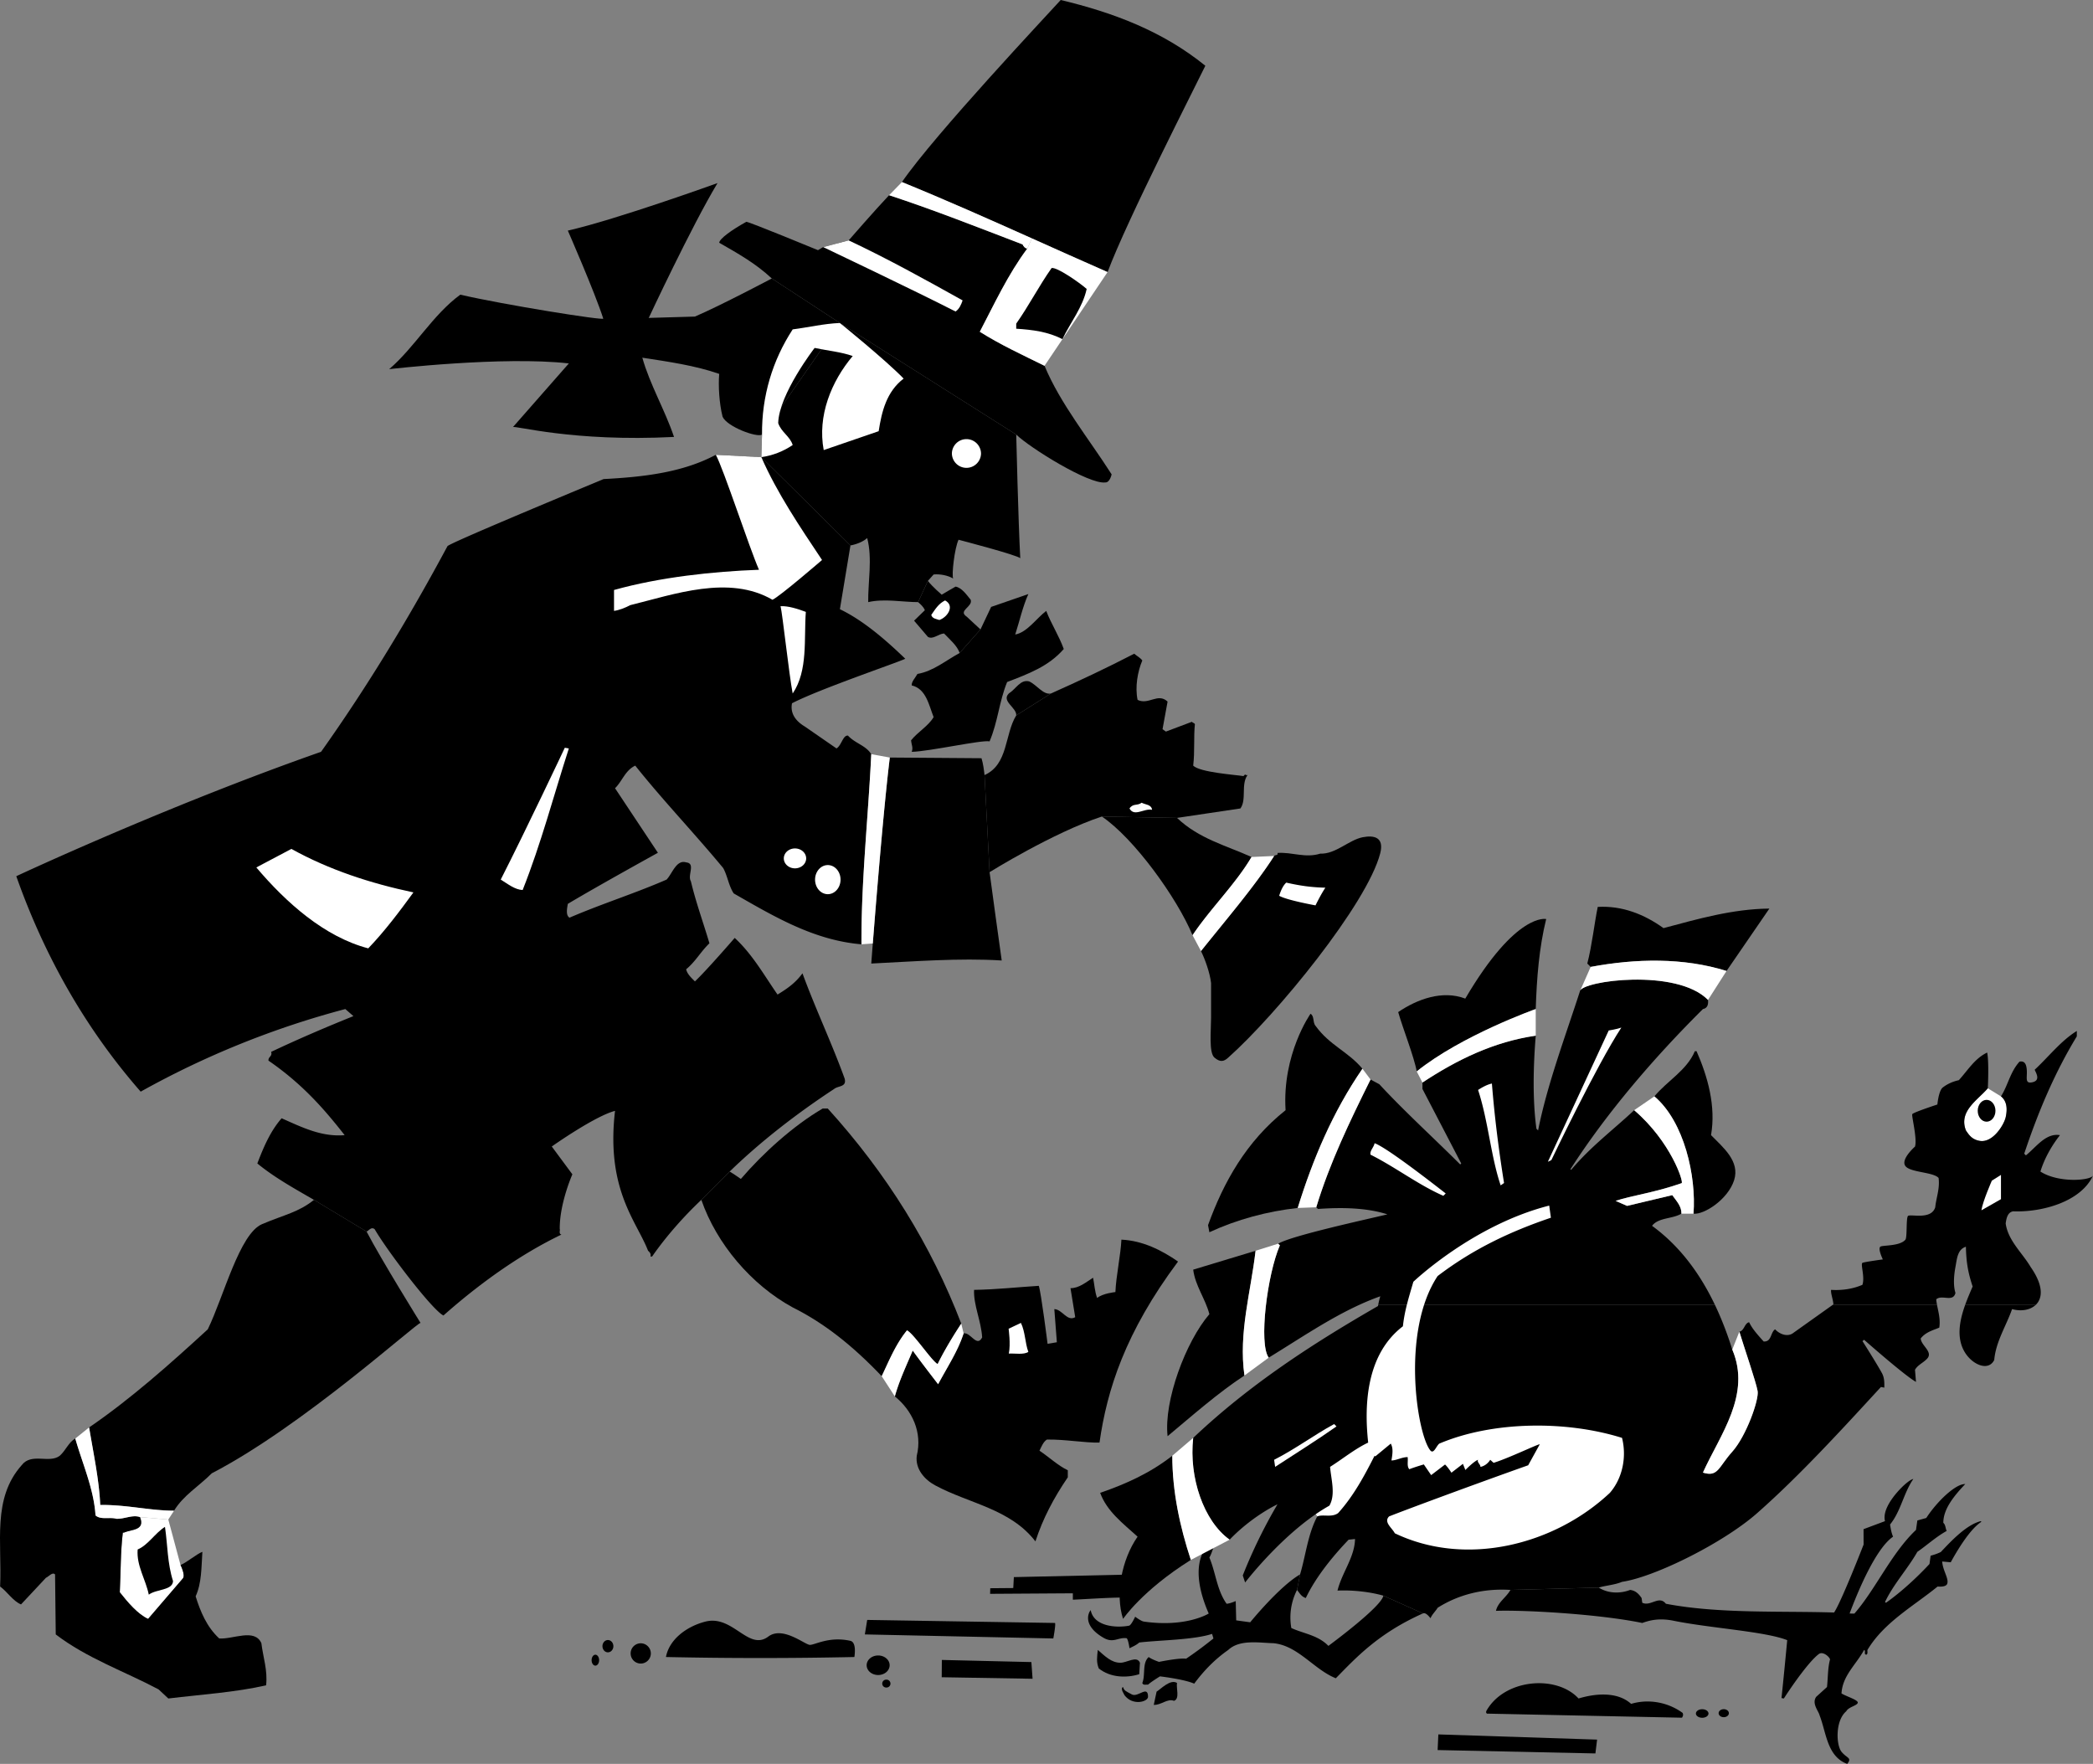 <svg xmlns="http://www.w3.org/2000/svg" width="542.159" height="456.902"><rect width="100%" height="100%" fill="#808080" stroke="none"/><path d="M385.405 443.887c-.172.09-.262-.086-.438-.172v-.438c4.629-8.425 18.207-9.539 23.93-3.316 4.367-1.313 10.043-1.836 13.625 1.394 4.629-1.394 9.691-.347 13.36 2.36.175.61.085.7-.177 1.223l-50.3-1.051m27.859 10.308-40.871-.875.187-4.054 41.121 1.347-.437 3.582m-120.293-40.343c-4.105-.176-10.871.347-15.066.52v-1.657l-21.434.137.04-1.45 5.96-.05.152-2.829 30.473-.671-.125 6m-20.129 10.562-48.816-1.047.61-3.754 48.64.785c.261.348-.434 4.016-.434 4.016m-5.371 10.438-23.535-.395.035-4.48 23.191.55.309 4.325m-46.152-5.633a1142.58 1142.58 0 0 1-48.817 0c.871-4.63 5.438-7.95 10.215-9.172 7.129-1.82 11.16 7.726 16.3 3.875 3.75-2.809 9.466 2.125 10.774 2.152 1.305.028 5.004-2.273 10.477-1.047 1.453.325 1.223 2.97 1.05 4.192m219.61 15.738c-.898 0-1.625-.492-1.625-1.105 0-.614.727-1.106 1.625-1.106s1.629.492 1.629 1.106c0 .613-.73 1.105-1.629 1.105m5.586-.152c-.734 0-1.328-.465-1.328-1.035 0-.575.594-1.036 1.328-1.036.73 0 1.324.461 1.324 1.036 0 .57-.594 1.035-1.324 1.035M227.471 428.82c-1.645 0-2.977 1.133-2.977 2.532 0 1.398 1.332 2.53 2.977 2.53 1.645 0 2.977-1.132 2.977-2.53 0-1.399-1.332-2.532-2.977-2.532m2.125 6.262a1.021 1.021 0 1 0 0 2.04 1.021 1.021 0 1 0 0-2.04m-75.375-6.457c-.535 0-.973.633-.973 1.414 0 .781.438 1.414.973 1.414.535 0 .973-.633.973-1.414 0-.781-.438-1.414-.973-1.414m3.25-3.801c-.781 0-1.414.711-1.414 1.59 0 .879.633 1.59 1.414 1.59.781 0 1.414-.711 1.414-1.59 0-.879-.633-1.59-1.414-1.59m8.563.84a2.626 2.626 0 1 0 0 5.251 2.626 2.626 0 0 0 0-5.25"/><path fill="#fff" d="M46.76 405.387s1.336 2.633.602 3.484l-8.996 10.477c-2.707-1.22-5.329-4.364-7.336-6.895.261-5.156.175-10.48.785-15.457h.261c2.012-.875 5.59-.527 4.192-4.02l7.328.626 3.164 11.785"/><path d="M284.807 373.676c-3.844.09-8.996-.871-13.625-.785-.961.613-1.398 1.836-1.922 2.882 2.36 1.57 4.89 3.93 7.336 5.067v1.832c-3.578 5.242-6.46 10.656-8.383 16.594-6.55-8.473-17.203-9.782-25.937-14.496-2.793-1.485-5.239-4.282-4.801-7.688 1.48-6.023-1.137-11.7-5.68-15.367 1.137-4.106 2.973-7.95 4.63-11.88 1.921 2.708 6.581 8.72 6.581 8.72 2.27-4.278 5.121-8.543 6.606-13.172 1.832-.348 3.406 3.754 4.8 1.047-.257-4.278-2.27-8.383-2.093-12.313 5.675-.086 11.18-.699 16.765-1.047.614 1.836 2.274 15.02 2.274 15.02l2.406-.406-.66-8.59c2.094.09 3.316 3.32 5.414 2.097l-1.223-7.511c2.27 0 4.016-1.57 5.852-2.707.347 1.75.433 3.582 1.047 5.242 1.484-1.223 4.734-1.531 4.734-1.531.176-4.192 1.379-9.649 1.555-13.579 5.5.262 10.39 2.707 14.668 5.676-13.723 18.403-18.387 33.239-20.344 46.895"/><path d="M181.67 310.8c3.93 11.356 12.926 22.009 23.664 27.86 8.035 4.016 15.313 9.684 23.059 17.813 1.918-4.016 3.578-8.207 6.547-11.875 1.836.96 6.465 8.035 7.945 8.734 1.66-3.406 3.934-7.164 6.113-10.48-7.77-20.262-19.297-38.864-34.582-55.715h-1.308c-7.598 4.453-15.434 11.523-21.2 18.246 0 0-1.855-1.305-2.902-1.918l-7.336 7.336"/><path d="M189.006 303.465c8.297-8.035 17.64-15.192 27.07-21.395 1.051-.87 3.32-.437 2.708-2.707-3.317-9.168-7.598-18.164-10.915-27.246-1.835 2.531-4.015 4.016-6.46 5.504-3.407-4.89-6.465-10.394-11.094-14.672 0 0-7.246 8.383-10.305 11.266-.96-.961-2.008-1.922-2.27-3.145 2.446-2.007 3.754-4.543 6.028-6.726-1.574-5.324-3.496-10.567-4.805-16.067-.96-1.57 1.309-4.629-1.222-4.89-2.532-.785-3.582 2.883-5.067 4.453-8.207 3.582-16.851 6.289-25.148 9.867-1.047-.61-.614-2.531-.438-3.578 7.598-4.543 23.332-13.234 23.332-13.234l-11.105-16.72c1.832-1.75 2.62-4.628 5.238-5.85 7.16 8.995 15.285 17.464 22.793 26.546 1.137 2.094 1.398 4.543 2.707 6.55 10.395 5.938 20.7 12.138 33.098 13.184-.086-16.328 1.746-32.832 2.535-49.25-1.399-2.273-4.195-2.796-6.027-4.804-1.31-.176-1.66 2.531-2.97 3.32l-8.21-5.676c-2.356-1.398-3.84-3.406-3.317-6.027 7.075-3.668 27.16-10.48 29.34-11.527-4.8-4.63-10.742-9.868-16.941-12.836l2.738-16.52-23.086-22.867-11.789-.613c-8.644 4.633-18.95 5.765-29.078 6.289-12.574 5.242-39.82 16.594-40.434 17.379-9.695 18.078-20.523 36.066-32.746 53.27-40.238 14.109-78.945 32.222-78.945 32.222 7.375 20.887 18.078 39.648 32.223 55.805a228.617 228.617 0 0 1 53.007-21.395l2.098 1.832c-7.16 2.883-14.496 6.027-21.308 9.258.347 1.223-.786 1.223-.7 2.27 9.387 6.449 15.11 13.449 19.735 19.3-6.024.524-11.176-2.098-16.328-4.367-2.97 3.406-4.715 7.598-6.29 11.703 4.458 3.668 9.696 6.547 14.672 9.43l13.625 8.21c.61-.261 1.22-1.312 2.094-.613 3.23 5.59 14.934 20.961 17.817 22.356 9.253-8.207 19.824-15.805 30.566-20.957-.79-.176-.266-1.223-.438-1.399-.09-6.636 3.27-14.214 3.27-14.214l-5.336-7.204s11.059-7.835 16.387-9.234c-2.387 20.438 5.59 28.559 8.558 36.242.524.438.786.875.61 1.485h.437c3.582-5.153 8.121-10.305 12.75-14.672l7.336-7.336"/><path d="M81.33 310.8c-4.015 3.231-7.605 3.813-13.449 6.29-5.84 2.476-9.933 18.777-14.058 27.246-9.696 8.906-20 18.078-30.739 25.41 1.047 6.375 2.617 13.625 2.88 20.086 6.902-.086 12.84 1.484 19.124 1.484 2.36-3.93 6.375-6.285 9.781-9.691 23.395-12.105 53.012-38.95 54.063-38.95 0 0-10.047-16.155-13.977-23.663L81.33 310.8m175.004-84.882c1.051 7.687 2.098 15.547 3.145 22.879-10.914-.695-22.969.266-33.793.789 0 0 .144-1.965.398-5.2.828-10.628 2.797-34.968 4.403-48.16l23.754.176c.433 1.399.609 2.883.785 4.368l1.308 25.148m48.555-14.058c5.676 5.413 12.75 7.16 19.3 10.128-4.105 6.989-10.741 13.45-15.28 20.262-4.036-9.707-15.2-25.16-23.493-30.742l19.473.351"/><path d="M285.416 211.508c-12.652 4.176-29.082 14.41-29.082 14.41l-1.308-25.148c6.199-2.797 5.152-10.48 8.21-15.458l8.993-5.675c7.25-3.23 14.496-6.637 21.57-10.305.7.61 1.485.961 2.098 1.746-1.223 2.879-1.922 6.899-1.223 10.215 2.883 1.398 5.238-1.918 7.77.437-.438 2.36-.871 4.715-1.309 7.16l.871.614 6.727-2.535c.176.265.61.265.785.613-.348 3.23 0 7.074-.438 10.742 1.746 1.746 10.829 2.356 13.012 2.707l.438-.437c.175.261.437.176.613.176-1.746 2.445-.176 6.375-1.836 8.644-5.5.785-10.914 1.66-16.418 2.445l-19.473-.351m-36.851-42.352c-3.582 1.922-6.813 4.715-10.918 5.414-.524.961-1.57 2.008-1.485 2.97 3.754.874 4.454 5.151 5.676 8.21-1.394 2.355-4.015 3.754-5.847 6.023.085 1.047.609 1.922.171 2.97 4.543-.087 18.164-3.145 20.172-2.708 2.184-5.152 2.446-10.215 4.543-15.37 5.414-2.095 10.742-4.017 14.672-8.556-1.223-3.406-3.32-6.636-4.543-9.87-2.531 1.921-4.976 5.59-8.031 6.116 1.133-3.496 1.918-7.164 3.402-10.48-2.531.871-9.64 3.332-9.64 3.332l-2.758 5.836-5.414 6.113"/><path d="m253.979 163.043-3.582-3.32c-2.356-1.57 1.66-2.532 1.047-4.364-.957-1.136-2.27-3.144-3.926-3.406-.527.262-3.582 2.094-3.582 2.094s-2.445-2.094-3.582-3.578l-2.531 5.5c.699.613 1.394 1.222 1.746 2.097l-2.793 2.707 3.578 4.192c1.312.785 2.707-.785 4.191-.875 1.399 1.484 3.496 3.234 4.02 5.066l5.414-6.113M217.56 83.664l-17.64-11.531s-13.183 6.988-19.91 9.87l-11.96.349-11.786.168c.434.609-25.77-3.575-37.031-6.192-7.164 5.238-11.79 13.621-18.426 19.297 0 0 29.457-3.441 46.543-1.484l19.039-1.485c6.812 1.047 13.621 2.008 19.91 4.192-.262 3.144 0 7.597.871 11.09 1.137 2.62 8.996 5.503 10.219 4.628l20.172-28.902"/><path d="m240.354 150.469 1.484-1.66c1.66-.176 3.754.261 5.067 1.046-.438-.87.347-7.859 1.394-10.042 0 0 15.461 4.019 15.985 4.804-.524-9.781-1.047-32.05-1.047-32.05L217.56 83.663l-20.172 28.902-.176 5.852 23.086 22.867s2.676-.422 4.336-1.906c1.399 5.238.176 11.527.262 16.59 4.191-.961 8.91 0 12.926 0l2.53-5.5m77.81 123.482c-1.132 1.046-2.09 1.265-3.578 0-1.488-1.266-.875-6.99-.875-10.305v-8.997c-.281-2.628-1.613-6.296-2.613-8.296 5.766-7.247 13.879-16.676 18.945-24.625.262-.348 1.133-.086.871-.786 3.844-.261 7.164 1.399 11.09.176 3.938.176 7.426-3.55 10.965-4.242 3.043-.59 5.637.035 4.547 4.21-3.418 13.099-26.816 41.712-39.352 52.864m-54.925-88.636c.172-2.008-3.93-3.668-1.922-5.676 1.922-1.223 2.969-3.668 5.238-3.145 2.008.871 3.668 3.578 5.676 3.145l-8.992 5.675M286.9 70.477c-6.542-2.872-13.066-5.801-19.593-8.723-11.152-4.992-22.328-9.969-33.676-14.594C242.096 34.852 271.53 3.582 274.761 0c13.538 3.234 26.374 8.035 37.464 17.031-2.356 4.89-20.348 40.082-25.324 53.446"/><path fill="#fff" d="M298.428 209.762c-2.098-.434-4.629 1.922-5.852-.348.961-1.398 2.008-.613 3.145-1.484.961.523 2.531.437 2.707 1.832m-101.039-97.196c-.086-9.953 2.707-19.21 7.945-27.246 4.106-.523 8.035-1.484 12.227-1.656 0 0 11.879 9.602 16.508 14.406-4.453 3.407-5.676 8.559-6.465 13.625l-14.235 4.89c-1.66-8.82 1.922-17.73 7.512-24.366-2.969-1.047-6.55-1.395-9.867-2.094 0 0-9.258 11.965-9.434 19.473.786 2.359 3.059 3.406 3.754 5.675-2.441 1.66-5.148 2.707-8.12 3.145l.175-5.852"/><path d="m217.56 83.664 45.677 28.902c3.492 3.407 18.773 12.926 23.05 12.403 1.223.086 1.66-2.098 1.66-2.098-5.847-9.168-13.273-18.25-17.378-28.117-5.676-2.797-11.528-5.504-16.766-8.82 3.844-7.336 7.246-14.758 12.313-21.57-.524.085-1.133-.7-1.223-1.048-11.438-4.367-22.879-8.91-34.582-12.75-3.492 3.668-10.477 11.7-10.477 11.7l-6.593 1.738-1.356.797s-17.887-7.383-18.559-7.344c-3.792 2.094-6.94 4.375-7.027 5.422 4.715 2.707 9.43 5.328 13.621 9.254l17.64 11.531"/><path fill="#fff" d="M197.213 118.418c4.106 9.344 9.957 17.992 15.723 26.637 0 0-10.918 9.43-12.84 10.304-11.266-6.55-25.5-1.398-36.852 1.395-1.308.7-2.882 1.312-4.191 1.484v-5.414c11.875-3.316 25.586-4.8 37.55-5.238-2.53-5.762-9.167-26.113-11.179-29.781l11.79.613"/><path d="M166.389 92.656c1.922 6.899 5.852 13.535 8.207 20.524-26.332 1.34-41.305-3.059-41.742-2.532 0 0 9.957-11.355 14.496-16.507l9.746-8.79-.832-2.831c-2.184-6.813-9.176-22.786-9.176-22.786 12.664-2.882 38.774-12.312 38.774-12.312-6.723 11.176-17.813 34.93-17.813 34.93l-3.203 5 1.543 5.304"/><path fill="#fff" d="M213.24 64.004s24.06 11.45 34.278 16.687c.957-.609 1.48-1.832 1.832-2.878-9.695-5.415-19.477-10.829-29.516-15.547l-6.593 1.738m57.328 30.75c-5.676-2.797-11.528-5.504-16.766-8.82 3.844-7.336 7.246-14.758 12.313-21.57l1.191-2.61c6.527 2.922 13.05 5.851 19.594 8.723l-16.332 24.277"/><path fill="#fff" d="m266.116 64.363 1.191-2.61c-11.152-4.991-22.328-9.968-33.676-14.593l-3.32 3.406c11.703 3.84 23.144 8.383 34.582 12.75.09.348.7 1.133 1.223 1.047"/><path d="M275.198 87.855c-3.668-1.921-7.774-2.445-11.961-2.707v-1.312c3.316-4.715 5.847-9.691 9.168-14.41 1.394-.262 7.074 3.668 9.082 5.418-1.047 4.8-4.192 8.644-6.29 13.011"/><path fill="#fff" d="M261.315 350.621c.523-2.441-.051-6.437-.051-6.437l3.191-1.508c1.137 2.36 1.051 5.152 1.922 7.511-1.222.786-3.402.348-5.062.434m-17.992-190.023c-.786-.262-1.832-.348-2.094-1.309 1.047-1.484 1.832-2.883 3.582-3.758 2.617 1.399.61 4.367-1.488 5.067m-37.989 19.039c-.957-4.98-2.617-20.438-3.14-22.621 2.007-.086 4.453.699 6.547 1.484-.524 6.988.613 15.195-3.407 21.137m-69.949 50.91c-2.008-.086-3.84-1.57-5.676-2.707 6.64-13.027 16.594-34.145 16.594-34.145l1.047.176c-4.016 12.488-7.16 24.54-11.965 36.676m-39.996 15.109c-11.352-2.969-21.305-11.879-28.992-20.96l9.082-4.801c9.781 5.414 20.437 8.906 31.613 11.265-3.492 4.8-7.422 10.043-11.703 14.496"/><path d="M68.932 436.555c-8.121 1.832-16.594 2.355-25.328 3.406l-2.531-2.36c-8.907-4.714-18.512-8.035-26.633-14.234l-.176-15.543c-.7-.699-1.574.524-2.36.871l-6.46 6.899c-2.098-.871-3.582-3.317-5.414-4.63.523-11.523-2.098-22.788 5.59-31.437 2.53-3.316 7.16-.347 9.867-2.445 1.57-1.395 2.27-3.492 4.015-4.453 1.836 6.46 4.805 13.012 5.242 19.91 1.395 1.223 3.665.352 5.415.875 2.093.086 4.19-1.137 6.109-.437 1.398 3.492-2.18 3.144-4.192 4.02h-.261c-.61 4.976-.524 10.3-.785 15.456 2.007 2.531 4.629 5.676 7.336 6.895l8.996-10.477c.734-.851-.602-3.484-.602-3.484 1.57-.61 4.094-2.805 5.664-3.414-.262 4.015-.172 8.12-1.746 11.527 1.223 3.93 2.883 7.945 6.113 10.914 3.582.262 9.168-2.707 10.918 1.223.434 3.668 1.657 6.988 1.223 10.918"/><path d="M38.541 413.063c-.789-3.93-3.23-7.512-2.882-11.704 2.707-1.132 4.539-4.277 7.074-5.851.699 4.719.61 9.433 2.093 14.062-.171 2.446-4.277 2.008-6.285 3.493"/><path fill="#fff" d="M250.342 113.746a3.776 3.776 0 0 1 3.774 3.774 3.773 3.773 0 0 1-7.543 0 3.773 3.773 0 0 1 3.77-3.774m-44.415 106.027c-1.598 0-2.894 1.157-2.894 2.579 0 1.421 1.296 2.578 2.894 2.578 1.602 0 2.898-1.157 2.898-2.578 0-1.422-1.296-2.579-2.898-2.579m8.5 4.309c-1.82 0-3.297 1.688-3.297 3.77s1.477 3.77 3.297 3.77c1.824 0 3.3-1.688 3.3-3.77s-1.476-3.77-3.3-3.77m94.481 18.168c4.539-6.813 11.175-13.273 15.28-20.262l5.852-.261c-5.066 7.949-13.18 17.378-18.945 24.625l-2.187-4.102M36.268 392.977c-1.918-.7-4.016.523-6.11.437-1.75-.523-4.019.348-5.414-.875-.437-6.898-3.406-13.45-5.242-19.91l3.582-2.883c1.047 6.375 2.617 13.625 2.88 20.086 6.902-.086 12.84 1.484 19.124 1.484l-1.492 2.286-7.328-.625m212.73-50.125c-2.18 3.316-4.453 7.074-6.113 10.48-1.48-.7-6.11-7.773-7.945-8.734-2.969 3.668-4.63 7.859-6.547 11.875l3.402 5.242c1.137-4.106 2.973-7.95 4.63-11.88 1.921 2.708 6.581 8.72 6.581 8.72 2.27-4.278 5.121-8.543 6.606-13.172l-.614-2.531m-25.848-98.247c-.085-16.328 1.747-32.832 2.536-49.25l4.8.872c-1.605 13.191-3.574 37.53-4.402 48.16l-2.933.218m117.613-10.085s-7.492-1.352-9.414-2.489c.262-.785.785-2.445 1.836-3.406 3.492.79 6.375 1.223 10.129 1.313-1.223 1.832-2.551 4.582-2.551 4.582m174.148 47.378c-2.707 3.141-7.597 5.938-5.675 10.914.875 1.31 1.652 2.375 3.582 2.708 3.402.582 6.293-4.184 6.722-6.114.43-1.93.438-4.105-1.222-5.414l-3.407-2.094"/><path d="M414.135 411.23c2.274 1.485 5.414 1.657 8.125.61 1.395.176 2.184.96 2.969 2.098l.172 1.222c2.183 1.047 4.367-2.012 6.113.262 13.71 2.617 29.43 1.832 43.578 2.27 1.922-2.883 7.645-17.602 7.645-17.602l-.016-3.988 5.559-2.079c-.875-3.402 3.406-7.945 5.062-9.43 1.66-1.484 2.274-1.484 2.274-1.484-2.536 3.668-3.235 8.383-6.028 11.79.176 1.046.348 2.183.785 3.144-4.777 3.309-9.52 15.281-11.265 19.91l1.238.024c5.504-6.29 9.59-15.657 15.965-21.68l.351-2.445 2.309-.649c2.75-4.226 7.559-8.871 10.09-8.785-2.793 2.969-5.676 6.375-5.676 10.043.613.523.524 1.398.875 2.098-2.707 1.484-5.066 3.668-7.598 5.414-2.535 4.453-6.199 8.382-8.382 13.011l.261.176c3.84-2.707 7.946-6.465 11.266-10.043l.289-2.14s1.523-.38 2.652-.97c2.703-2.855 6.575-7.023 10.332-7.984l.172.176c-3.054 1.922-6.46 7.774-7.945 10.48l-2.211-.202c.148 2.347 1.75 4.39 1.313 5.73-.18.547-.856.863-2.508.758-6.2 5.066-13.883 9.258-18.164 16.418-.086.351.175.96-.262 1.222-.785 0-.086-.957-.61-1.222-2.097 3.844-5.59 6.64-5.851 11.265 1.223.79 4.457 1.704 4.207 2.454-.25.75-2.375 1.039-2.984 2.175-2.883 2.446-2.614 8.754-1.223 10.48 1.387 1.727 2.793 1.485 1.484 3.145-5.242-1.922-5.414-8.12-7.16-12.578-.262-1.133-2.097-3.054-.875-4.8l2.793-2.532c.266-2.36.176-4.894.79-7.164-.2-.726-1.872-2.14-2.884-1.398-2.441 1.797-6.722 7.863-9.082 11.53l-.609-.108c.473-4.497 1.133-11.247 1.48-15-5.675-2.27-20.105-3.125-29.414-5.028-3.851-.785-6.328-.07-8.136.574-11.055-2.296-30.477-3.406-37.899-3.144.524-2.27 2.621-3.406 3.754-5.414l22.88-.61m-45.552 6.692c-11.613 5.18-17.41 11.558-22.562 16.797-5.676-2.27-9.781-8.469-16.156-9.082-3.668-.086-8.735-1.047-11.704 1.746-3.492 2.445-6.285 5.328-8.82 8.734-2.594-1.16-8.871-1.89-8.871-1.89s-2.426 1.507-3.09 2.152c-.523-.086-1.222.262-1.484-.438.87-2.093-.09-5.152 1.66-6.722.719.59 2.664 1.258 2.664 1.258s5.18-1.079 7.027-.82a106.062 106.062 0 0 0 7.075-5.243l-.352-1.187c-4.715 1.57-13.797 1.625-18.863 2.234-.785.7-1.657 1.05-2.532 1.488 0 0-.3-2.242-.73-2.597-2.223-.305-3.418 1.382-5.992-.11-5.633-3.265-3.844-6.637-3.32-7.164.812 4.274 6.687 4.649 9.937 4.024.559-.106 1.578-2.325 1.578-2.325s1.5 1.16 2.281 1.27c11.016 1.555 16.77-2.094 16.77-2.094-5.129-11.726-1.223-16.43-.613-17.203.609-.773 1.312-1.484 2.535-1.66-.613 1.137-.961 2.969-1.75 4.367 1.66 3.93 1.922 8.383 4.457 11.965.785 0 2.367-.695 2.367-.695l.125 5 3.625.5s7.5-9.25 12.918-12.403l-.785 4.016a15.729 15.729 0 0 0-1.485 9.867c3.23 1.484 6.899 1.836 9.606 4.629 0 0 13.797-10.129 14.234-13.012l10.25 4.598m-40.644-79.957c.668-5.684 2.008-11.727 3.586-15.375l-.438-.434c3.492-2.097 22.88-6.289 28.293-7.601-5.414-1.742-11.875-1.832-17.988-1.395l-.438-.437c3.496-11.528 8.735-22.356 14.063-33.098l2.27 1.223c6.546 7.074 14.148 13.972 20.956 20.785l.262-.262-10.043-19.3v-1.66c8.996-5.938 18.516-10.567 29.344-12.138-.613 7.512-.871 16.418.176 24.102l.433.438c2.36-11.875 7.09-24.446 10.844-36.06.438-2.706 25.086-6.026 33.172 2.263.086.96 0 2.097-1.313 2.359-12.66 12.574-24.886 26.809-34.32 41.48l.176.176c5.066-6.027 10.832-10.308 16.332-15.457 9.52 8.16 12.906 18.684 12.289 18.903-7.125 2.5-12.902 3.191-17.094 4.585l2.969 1.301 11.703-2.785c1.05 1.484 2.445 2.883 2.36 4.805-2.36 1.398-5.942.96-7.598 3.144 7.355 5.352 12.527 12.61 16.27 20.438h-87.2c.153-.758.317-1.504.543-2.188a65.304 65.304 0 0 0-5.371 2.188H327.94m146.851 0 .125-.09c-.086-1.312-.699-2.71-.609-3.758 2.969.176 5.676-.261 8.121-1.308.7-2.098-.59-5.457.043-5.707s5.25-.875 5.25-.875-1.328-2.7-.664-3.286c.5-.441 5.012-.074 6.504-1.816.496-.578.152-5.488.656-6.133.504-.64 6.024 1.137 7.074-2.27.262-2.53 1.223-4.804.871-7.597-1.394-1.57-7.472-1.387-8.644-3.144-1.172-1.754 2.531-4.977 2.531-4.977.617-2.094-.933-7.95-.703-8.402.23-.454 6.5-2.5 6.5-2.5s.316-3.508 1.363-4.38c1.227-.96 2.621-1.574 4.196-1.921 2.445-2.707 4.101-5.59 7.336-7.16.523 2.445.171 9.257.171 9.257-2.707 3.141-7.597 5.938-5.675 10.915.875 1.308 1.652 2.375 3.582 2.707 3.402.582 6.293-4.184 6.722-6.114.43-1.93.438-4.105-1.222-5.414 1.836-2.883 2.36-6.289 4.804-8.996 1.13-.219 1.586.422 1.778 1.344.484 2.36-.735 4.492 1.543 4 2.277-.488.87-2.547.61-3.246 3.663-3.406 6.812-7.512 10.913-10.043v1.398c-5.851 9.606-10.129 19.91-13.621 30.387l.434.437c2.71-2.183 5.156-5.851 8.82-5.238-2.184 2.793-4.016 6.028-5.063 9.43 4.684 3.012 12.922 2.36 13.622 1.047-3.125 6.777-13.176 9.539-20.696 9.258-1.484.261-1.746 1.921-1.922 3.144.614 4.453 4.368 7.684 6.461 11.266 3.371 4.812 3.117 8.066 1.364 9.785H509.06c.601-1.672 1.297-3.27 1.922-4.719-1.223-3.668-1.66-6.375-1.746-10.305-2.184.696-2.301 3.063-2.707 5.239-.407 2.176-.61 4.804 0 6.726-.61 2.532-3.493.348-4.977 1.657.035.464.106.93.195 1.402H474.79m-122.612 0c-8.11 3.71-15.793 8.973-23.535 13.707-1.371-1.848-1.426-7.57-.703-13.707h24.238"/><path d="M501.748 337.965c.344 1.844.938 3.777.59 5.933-1.66.7-3.492 1.137-4.804 2.797.09 1.918 3.496 3.578 1.488 5.414-.961.961-2.274 1.485-2.973 2.707l.262 3.141c-2.969-1.656-13.445-10.914-13.445-10.914l-.415.352s3.625 5.699 5.04 8.292c.699 1.31.613 2.622.613 3.758l-.875-.175c-10.04 10.914-21.043 22.964-32.047 32.66-8.902 7.843-26.68 16.601-35.02 17.816-1.832.785-4.277.957-6.027 1.484l-22.879.61c-6.808-.438-13.36 1.133-18.863 4.629-.434.785-1.484 1.746-1.832 2.707-.656-.809-1.367-1.524-1.977-1.254l-10.25-4.598c-3.668-1.047-8.207-1.484-11.875-1.308 1.133-4.63 4.453-8.645 4.54-13.364l-1.66.176c-4.016 4.192-8.47 9.606-11.09 15.11-1.133-.352-1.571-1.223-2.27-2.098l.785-4.016c1.484-4.98 2.008-10.394 4.453-15.023l-.41-.567c-10.055 6.918-18.277 17.684-18.277 17.684l-.61-1.832a132.957 132.957 0 0 1 8.992-18.426c-4.277 2.094-8.992 5.586-12.398 9.168-6.727-4.805-10.586-16.144-9.434-26.371 14.758-13.973 31.176-24.543 47.856-34.148l.07-.344h87.2c1.812 3.785 3.288 7.707 4.511 11.61 4.98 11.702-3.14 22.007-7.598 31.874 3.93 1.223 3.973-1.355 7.598-5.414 3.629-4.058 6.938-13.422 6.57-15.687-.37-2.266-3.687-11.907-4.734-15.403 1.309-.261 1.309-2.183 2.531-2.445.875 1.836 2.36 3.406 3.754 4.98 2.098.172 1.75-2.359 2.973-3.144 1.223 1.309 3.316 2.094 4.8.871 0 0 8.997-6.402 10.18-7.242h26.957m25.618 0c-1.438 1.41-3.887 1.781-6.165 1.129-1.574 4.457-4.19 8.386-4.628 13.187-1.489 2.977-5.512 1.293-7.512-1.832-2.383-3.73-1.496-8.32 0-12.484h18.305"/><path fill="#fff" d="M448.717 349.574c4.98 11.703-3.14 22.008-7.598 31.875 3.93 1.223 3.973-1.355 7.598-5.414 3.629-4.058 6.938-13.422 6.57-15.687-.37-2.266-3.687-11.907-4.734-15.403l-1.836 4.63m64.535-36.067c.352-2.356 2.707-7.684 2.707-7.684l2.36-1.484v6.285l-5.067 2.883"/><path d="M447.233 251.508c-11.176-3.496-23.489-3.235-35.192-1.051l-.875-.871c1.227-4.715 1.836-10.48 2.707-14.672 6.375-.348 12.051 1.922 17.032 5.5 8.82-2.355 17.902-4.977 27.421-5.062l-11.093 16.156m1.957 54.219c-1.594 4.957-7.762 8.957-10.516 8.656.754-9.7-2.39-23.844-10.129-30.39 3.32-4.02 8.387-6.727 10.48-11.704h.438c2.88 6.55 5.063 14.234 3.754 21.746 3.059 3.145 7.57 6.73 5.973 11.692"/><path fill="#fff" d="M435.534 314.383c.085-1.922-1.31-3.32-2.36-4.805l-11.703 2.785-2.969-1.3c4.192-1.395 9.969-2.086 17.094-4.586.617-.22-2.77-10.743-12.289-18.903l5.238-3.582c7.739 6.547 10.883 20.692 10.13 30.39h-3.141m-33.68-13.874-.903.426 15.762-34.004s2.055-.317 3.274-.754c-6.461 9.87-18.133 34.332-18.133 34.332"/><path d="M397.807 261.375s-19.211 6.809-30.828 16.156c-.61-3.582-3.668-11.355-4.8-15.37 4.89-3.321 11.437-5.763 17.378-3.493 13.207-22.484 20.957-20.61 20.957-20.61-1.832 7.422-2.445 15.282-2.707 23.317"/><path fill="#fff" d="M388.725 307.047c-2.531-7.422-3.23-16.766-5.852-24.715.961-.61 2.27-1.394 3.582-1.66.7 8.734 1.746 17.031 3.145 25.765l-.875.61m-14.848 2.707c-6.547-2.883-12.398-7.422-18.86-10.656-.265-.961.872-1.918 1.048-2.97 3.23 1.138 15.719 10.919 18.426 13.013l-.614.613m-32.66 83.046c1.484-.609 3.758.352 5.414-.87 4.02-4.453 6.813-9.696 9.434-14.848l.176.176 4.015-3.317c.7 1.223.438 2.793.176 4.364 1.309 0 2.707-.871 4.191-.871.172 1.046-.261 2.355.438 3.144 1.308-.527 3.758-1.246 3.758-1.246l1.902 2.77 3.594-2.747c.699.61 1.656 2.122 1.656 2.122l2.973-2.297.64 1.597s2.242-2.297 3.29-2.644c-.348.61.613 1.133.613 1.832 1.047-.176 2.007-.961 2.53-1.832l.876.785c3.754-1.137 11.523-4.89 11.96-4.805l-3 5.438c-13.995 4.96-32.105 11.68-36.034 13.25-1.485 1.488.785 2.972 1.484 4.367 18.426 8.82 41.309 3.059 55.715-10.477 3.32-3.843 4.367-9.347 3.144-14.234-14.496-4.543-33.535-4.367-47.332 1.484-.785.61-1.394 2.707-2.27 1.832-3.421-3.91-7.776-30.726 1.833-45.234 9.172-6.988 18.777-11.527 29.344-15.11l-.438-3.144c-19.871 5.067-35.191 19.738-35.191 19.738-1.137 3.93-2.274 7.422-2.707 11.528-9.258 7.07-10.133 19.734-8.996 30.125-3.493 1.66-6.551 4.195-9.868 6.289.262 3.23 1.485 7.16-.175 10.043a45.14 45.14 0 0 0-3.555 2.226l.41.567"/><path d="M336.155 312.898c-7.86.872-15.72 2.97-22.883 6.29l-.348-1.836c4.016-11.09 9.867-21.657 20.086-29.778-.914-14.554 6.461-24.976 6.461-24.976 1.05.609.523 2.27 1.313 3.144 3.667 5.063 8.292 6.547 12.136 11.09-7.683 11.176-12.836 23.402-16.765 36.066"/><path fill="#fff" d="m330.303 379.965-.262-1.832c5.5-2.797 10.13-6.29 15.543-9.258l.614.61c-5.067 3.581-10.57 6.988-15.895 10.48"/><path d="M322.354 356.3c-6.809 4.454-13.621 10.477-19.91 15.72-1.016-9.153 4.703-24.489 10.828-31.614-1.047-4.02-3.664-7.336-4.192-11.527l16.157-4.89c-1.223 10.652-4.453 21.308-2.883 32.312"/><path fill="#fff" d="M447.233 251.508c-11.176-3.496-23.489-3.235-35.192-1.051l-2.78 6.297c.437-2.707 25.085-6.027 33.171 2.262l4.8-7.508m-49.425 9.867s-19.211 6.809-30.828 16.156l1.484 2.88c8.996-5.938 18.516-10.567 29.344-12.138v-6.898m-44.887 15.457c-7.683 11.176-12.836 23.402-16.765 36.066l4.8-.175c3.496-11.528 8.735-22.356 14.063-33.098l-2.098-2.793M322.354 356.3c-1.57-11.003 1.66-21.66 2.883-32.312l5.851-1.832.438.434c-3.285 7.586-5.524 25.523-2.883 29.082l-6.29 4.629"/><path d="M294.674 398.043c-3.758-3.406-7.95-6.55-9.695-11.352 6.637-2.273 13.012-5.152 18.687-9.609 0 9.344 2.008 18.516 4.805 26.984-12.625 7.91-17.555 15.282-17.555 15.282-2.07-6.371-.394-15.336 3.758-21.305"/><path fill="#fff" d="M308.471 404.066c-2.797-8.468-4.805-17.64-4.805-26.984l5.414-4.625c-1.152 10.227 2.707 21.566 9.434 26.371l-10.043 5.238"/><path d="M304.104 440.57c-1.66-.699-3.32 1.137-5.238 1.047.261-1.308.48-2.347.73-3.426 1.137-.699 3.582-3.34 5.293-2.25-.262 1.313.785 4.106-.785 4.63m-12.836-1.485c-.262-.613-.785-1.137-.613-1.922l.261-.172c.266.957.7 1.063 2.274 1.918 1.574.86 4.191-2.531 4.191.613 0 1.29-4.004 2.426-6.113-.437m3.84-5.414c-3.407 1.047-7.508.871-10.477-1.485-.699-1.66-.437-3.144-.262-4.804 1.832 1.574 3.493 3.32 5.848 3.32 1.75 0 4.281-1.922 5.067 0l-.176 2.969m219.488-143.117c-1.27 0-2.297-1.266-2.297-2.828 0-1.563 1.027-2.829 2.297-2.829 1.27 0 2.297 1.266 2.297 2.829 0 1.562-1.027 2.828-2.297 2.828"/></svg>
